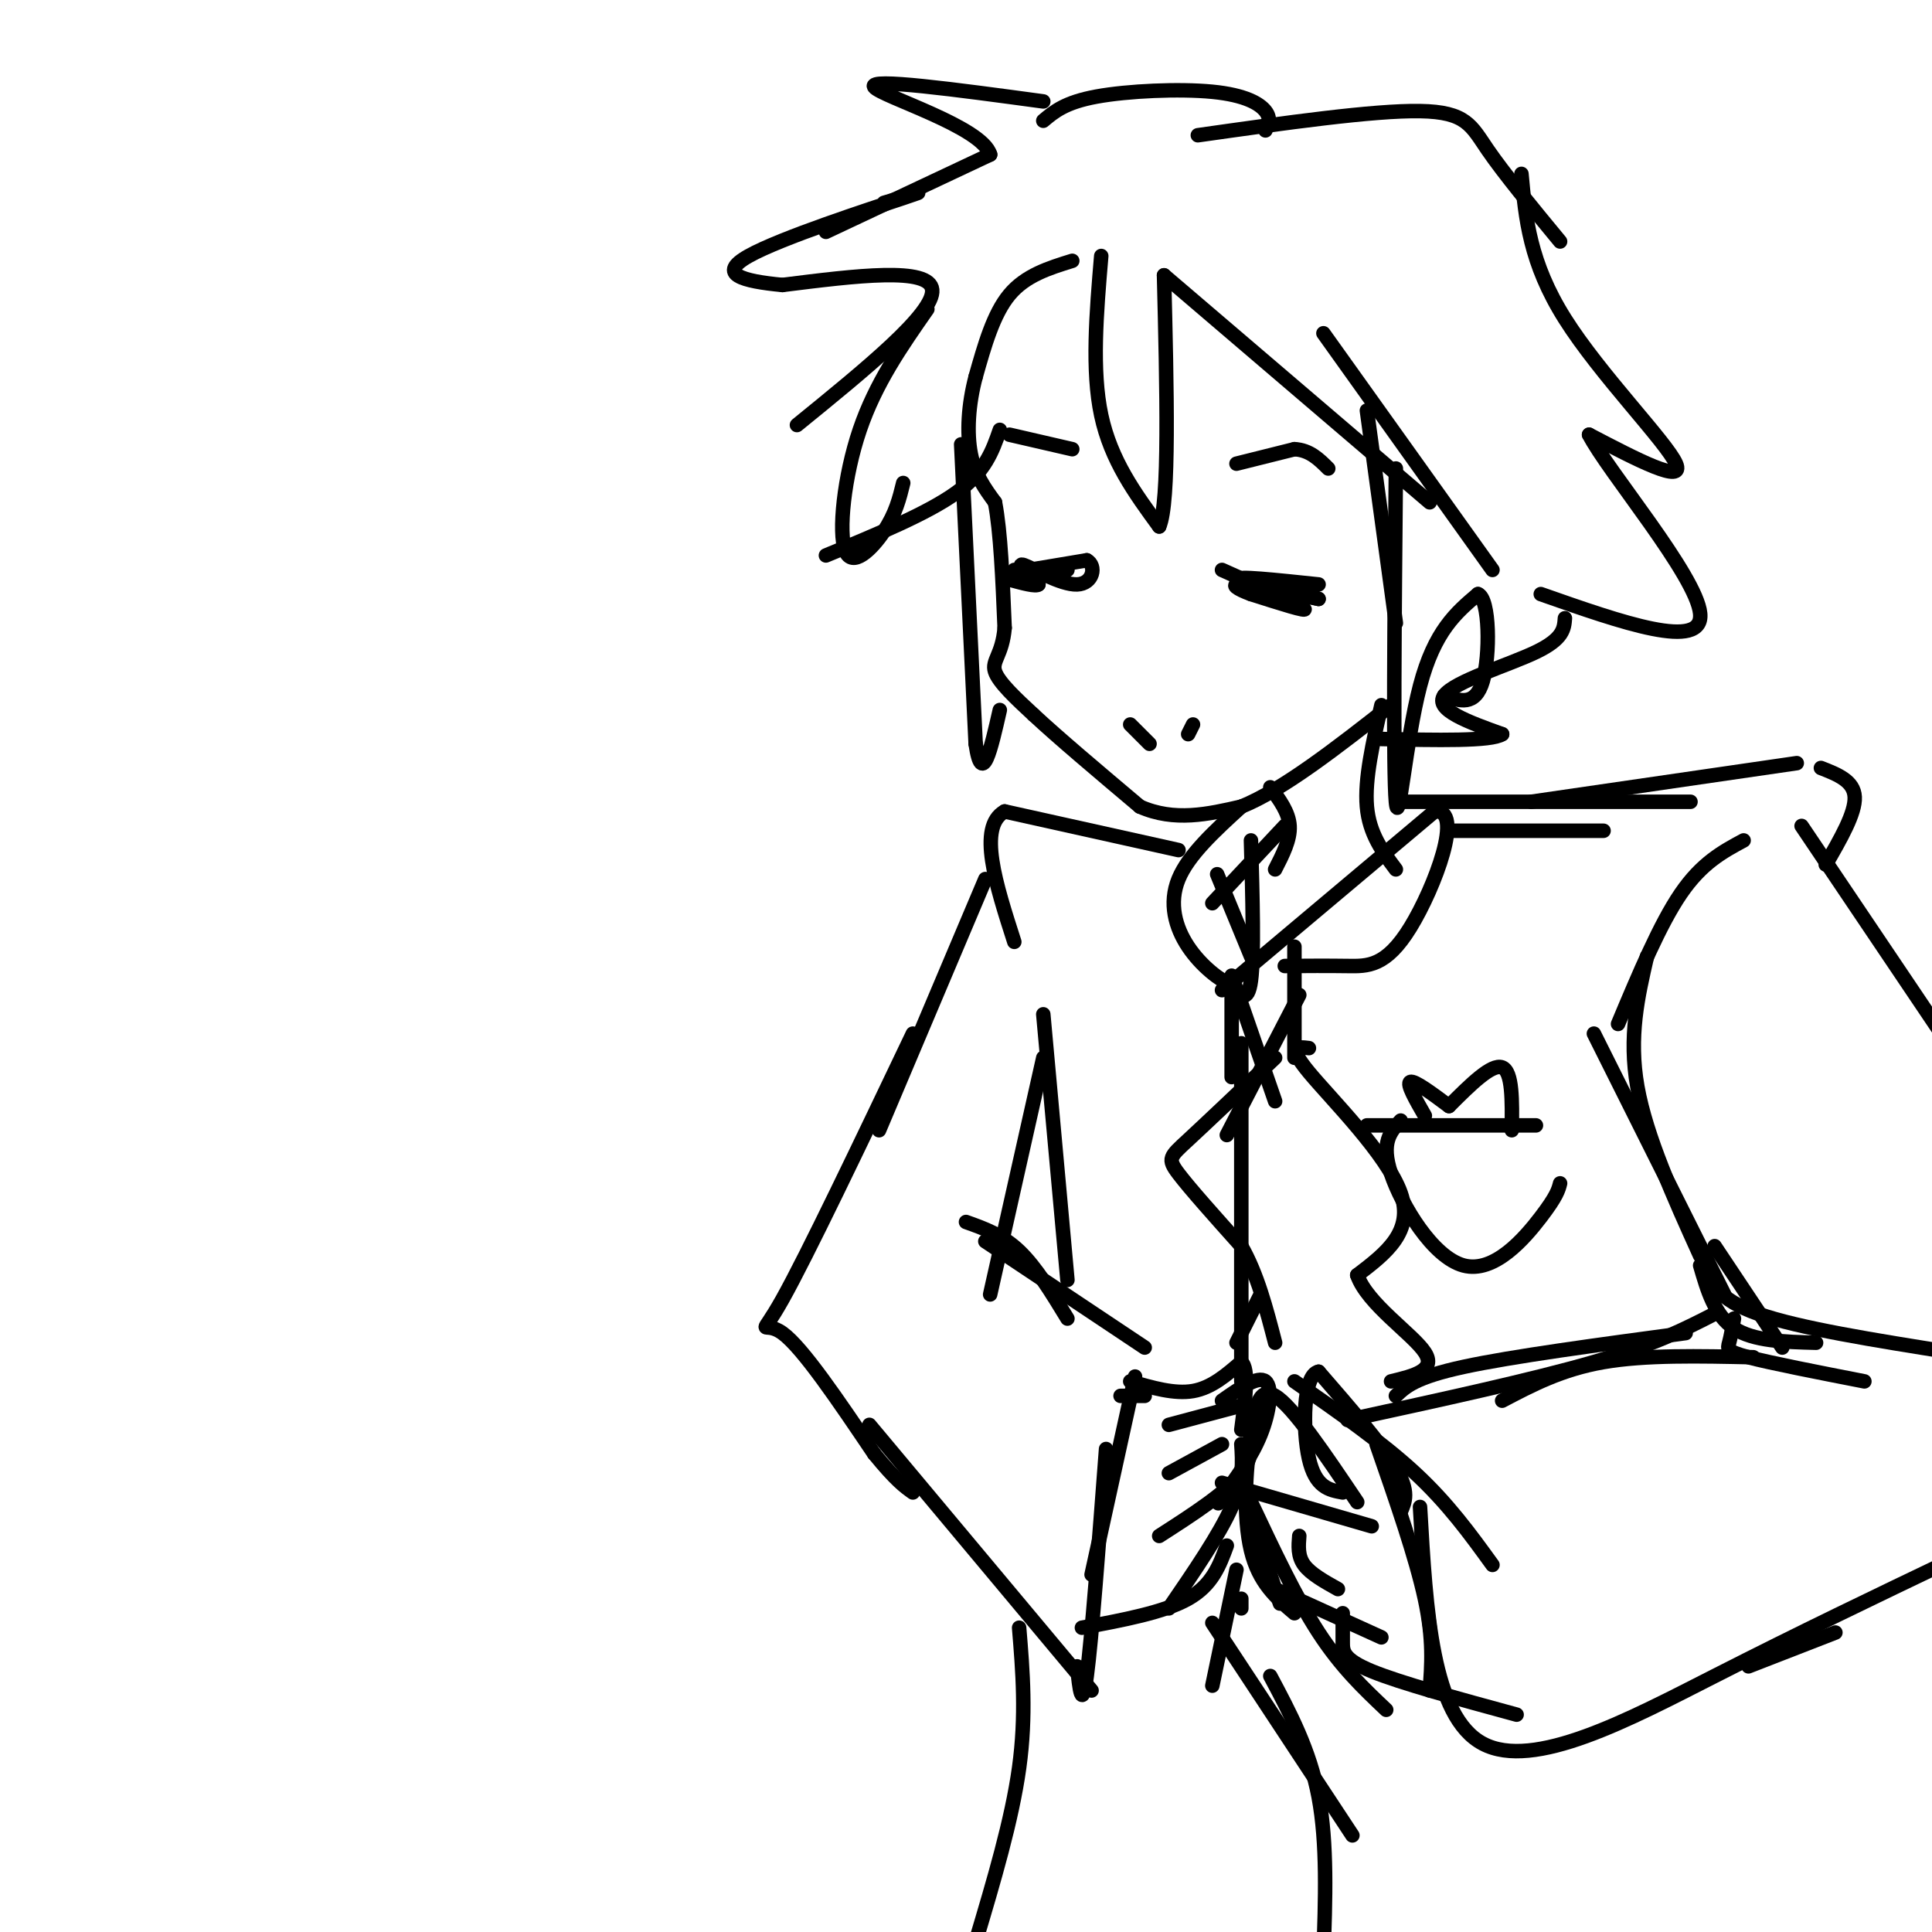 <svg viewBox='0 0 400 400' version='1.1' xmlns='http://www.w3.org/2000/svg' xmlns:xlink='http://www.w3.org/1999/xlink'><g fill='none' stroke='rgb(0,0,0)' stroke-width='3' stroke-linecap='round' stroke-linejoin='round'><path d='M222,54c-4.833,1.500 -9.667,3.000 -13,7c-3.333,4.000 -5.167,10.500 -7,17'/><path d='M202,78c-1.533,5.756 -1.867,11.644 -1,16c0.867,4.356 2.933,7.178 5,10'/><path d='M206,104c1.167,6.000 1.583,16.000 2,26'/><path d='M208,130c-0.489,5.644 -2.711,6.756 -2,9c0.711,2.244 4.356,5.622 8,9'/><path d='M214,148c5.000,4.667 13.500,11.833 22,19'/><path d='M236,167c7.167,3.167 14.083,1.583 21,0'/><path d='M257,167c8.667,-3.500 19.833,-12.250 31,-21'/><path d='M253,118c8.000,3.583 16.000,7.167 17,8c1.000,0.833 -5.000,-1.083 -11,-3'/><path d='M259,123c-2.867,-1.044 -4.533,-2.156 -2,-2c2.533,0.156 9.267,1.578 16,3'/><path d='M273,124c-1.778,-0.467 -14.222,-3.133 -16,-4c-1.778,-0.867 7.111,0.067 16,1'/><path d='M210,118c0.000,0.000 11.000,0.000 11,0'/><path d='M213,118c0.000,0.000 12.000,-2.000 12,-2'/><path d='M225,116c2.095,1.107 1.333,4.875 -2,5c-3.333,0.125 -9.238,-3.393 -11,-4c-1.762,-0.607 0.619,1.696 3,4'/><path d='M215,121c-0.500,0.500 -3.250,-0.250 -6,-1'/><path d='M256,96c0.000,0.000 12.000,-3.000 12,-3'/><path d='M268,93c3.167,0.167 5.083,2.083 7,4'/><path d='M222,93c0.000,0.000 -13.000,-3.000 -13,-3'/><path d='M234,150c0.000,0.000 4.000,4.000 4,4'/><path d='M247,150c0.000,0.000 -1.000,2.000 -1,2'/><path d='M228,53c-1.000,11.833 -2.000,23.667 0,33c2.000,9.333 7.000,16.167 12,23'/><path d='M240,109c2.167,-4.833 1.583,-28.417 1,-52'/><path d='M241,57c0.000,0.000 55.000,47.000 55,47'/><path d='M274,69c0.000,0.000 35.000,49.000 35,49'/><path d='M283,85c0.000,0.000 6.000,44.000 6,44'/><path d='M289,97c-0.289,31.378 -0.578,62.756 0,69c0.578,6.244 2.022,-12.644 5,-24c2.978,-11.356 7.489,-15.178 12,-19'/><path d='M306,123c2.444,0.911 2.556,12.689 1,18c-1.556,5.311 -4.778,4.156 -8,3'/><path d='M199,92c0.000,0.000 3.000,62.000 3,62'/><path d='M202,154c1.333,9.167 3.167,1.083 5,-7'/><path d='M207,89c-1.500,4.333 -3.000,8.667 -9,13c-6.000,4.333 -16.500,8.667 -27,13'/><path d='M187,100c-0.780,3.179 -1.560,6.357 -4,10c-2.440,3.643 -6.542,7.750 -8,4c-1.458,-3.750 -0.274,-15.357 3,-25c3.274,-9.643 8.637,-17.321 14,-25'/><path d='M165,88c14.250,-11.583 28.500,-23.167 28,-28c-0.500,-4.833 -15.750,-2.917 -31,-1'/><path d='M162,59c-8.333,-0.786 -13.667,-2.250 -7,-6c6.667,-3.750 25.333,-9.786 32,-12c6.667,-2.214 1.333,-0.607 -4,1'/><path d='M171,48c0.000,0.000 34.000,-16.000 34,-16'/><path d='M205,32c-1.600,-5.733 -22.600,-12.067 -24,-14c-1.400,-1.933 16.800,0.533 35,3'/><path d='M216,25c2.262,-1.905 4.524,-3.810 11,-5c6.476,-1.190 17.167,-1.667 24,-1c6.833,0.667 9.810,2.476 11,4c1.190,1.524 0.595,2.762 0,4'/><path d='M248,28c18.200,-2.578 36.400,-5.156 46,-5c9.600,0.156 10.600,3.044 14,8c3.400,4.956 9.200,11.978 15,19'/><path d='M315,36c0.844,9.200 1.689,18.400 9,30c7.311,11.600 21.089,25.600 23,30c1.911,4.400 -8.044,-0.800 -18,-6'/><path d='M329,90c3.778,7.467 22.222,29.133 23,37c0.778,7.867 -16.111,1.933 -33,-4'/><path d='M324,128c-0.156,2.133 -0.311,4.267 -6,7c-5.689,2.733 -16.911,6.067 -19,9c-2.089,2.933 4.956,5.467 12,8'/><path d='M311,152c-2.167,1.500 -13.583,1.250 -25,1'/><path d='M263,163c1.917,2.583 3.833,5.167 4,8c0.167,2.833 -1.417,5.917 -3,9'/><path d='M266,171c0.000,0.000 -15.000,16.000 -15,16'/><path d='M252,181c0.000,0.000 7.000,17.000 7,17'/><path d='M259,174c0.333,12.000 0.667,24.000 0,29c-0.667,5.000 -2.333,3.000 -4,1'/><path d='M255,204c-2.381,-1.000 -6.333,-4.000 -9,-8c-2.667,-4.000 -4.048,-9.000 -2,-14c2.048,-5.000 7.524,-10.000 13,-15'/><path d='M253,205c0.000,0.000 44.000,-37.000 44,-37'/><path d='M297,168c6.298,-0.774 0.042,15.792 -5,24c-5.042,8.208 -8.869,8.060 -13,8c-4.131,-0.060 -8.565,-0.030 -13,0'/><path d='M286,146c-1.750,7.667 -3.500,15.333 -3,21c0.500,5.667 3.250,9.333 6,13'/><path d='M300,172c0.000,0.000 32.000,0.000 32,0'/><path d='M290,166c0.000,0.000 60.000,0.000 60,0'/><path d='M317,166c0.000,0.000 55.000,-8.000 55,-8'/><path d='M377,159c3.417,1.333 6.833,2.667 7,6c0.167,3.333 -2.917,8.667 -6,14'/><path d='M361,174c-4.333,2.333 -8.667,4.667 -13,11c-4.333,6.333 -8.667,16.667 -13,27'/><path d='M341,198c-1.917,8.333 -3.833,16.667 -2,27c1.833,10.333 7.417,22.667 13,35'/><path d='M330,214c0.000,0.000 27.000,54.000 27,54'/><path d='M355,258c0.000,0.000 14.000,21.000 14,21'/><path d='M352,262c1.500,5.167 3.000,10.333 7,13c4.000,2.667 10.500,2.833 17,3'/><path d='M353,262c1.250,3.500 2.500,7.000 11,10c8.500,3.000 24.250,5.500 40,8'/><path d='M359,273c-0.333,1.889 -0.667,3.778 -1,5c-0.333,1.222 -0.667,1.778 4,3c4.667,1.222 14.333,3.111 24,5'/><path d='M363,281c-11.167,-0.250 -22.333,-0.500 -31,1c-8.667,1.500 -14.833,4.750 -21,8'/><path d='M355,272c-6.167,3.167 -12.333,6.333 -25,10c-12.667,3.667 -31.833,7.833 -51,12'/><path d='M349,276c-18.000,2.417 -36.000,4.833 -46,7c-10.000,2.167 -12.000,4.083 -14,6'/><path d='M268,286c9.083,6.333 18.167,12.667 25,19c6.833,6.333 11.417,12.667 16,19'/><path d='M285,299c4.083,11.750 8.167,23.500 10,32c1.833,8.500 1.417,13.750 1,19'/><path d='M294,312c1.244,21.711 2.489,43.422 13,49c10.511,5.578 30.289,-4.978 48,-14c17.711,-9.022 33.356,-16.511 49,-24'/><path d='M362,345c0.000,0.000 18.000,-7.000 18,-7'/><path d='M373,171c0.000,0.000 33.000,49.000 33,49'/><path d='M244,176c0.000,0.000 -36.000,-8.000 -36,-8'/><path d='M208,168c-5.667,3.167 -1.833,15.083 2,27'/><path d='M204,182c0.000,0.000 -22.000,52.000 -22,52'/><path d='M189,214c-10.978,23.000 -21.956,46.000 -27,55c-5.044,9.000 -4.156,4.000 0,7c4.156,3.000 11.578,14.000 19,25'/><path d='M181,301c4.500,5.500 6.250,6.750 8,8'/><path d='M180,295c0.000,0.000 46.000,55.000 46,55'/><path d='M223,345c0.500,4.750 1.000,9.500 2,2c1.000,-7.500 2.500,-27.250 4,-47'/><path d='M226,326c0.000,0.000 9.000,-41.000 9,-41'/><path d='M237,279c0.000,0.000 -33.000,-22.000 -33,-22'/><path d='M221,273c-3.250,-5.333 -6.500,-10.667 -10,-14c-3.500,-3.333 -7.250,-4.667 -11,-6'/><path d='M216,219c0.000,0.000 -11.000,49.000 -11,49'/><path d='M216,210c0.000,0.000 5.000,55.000 5,55'/><path d='M232,289c0.000,0.000 5.000,0.000 5,0'/><path d='M234,286c4.583,1.333 9.167,2.667 13,2c3.833,-0.667 6.917,-3.333 10,-6'/><path d='M257,282c1.667,1.333 0.833,7.667 0,14'/><path d='M257,291c0.000,0.000 -15.000,4.000 -15,4'/><path d='M253,290c3.733,-2.622 7.467,-5.244 9,-4c1.533,1.244 0.867,6.356 -1,11c-1.867,4.644 -4.933,8.822 -8,13'/><path d='M253,310c-1.333,2.167 -0.667,1.083 0,0'/><path d='M258,294c1.000,3.500 2.000,7.000 -1,11c-3.000,4.000 -10.000,8.500 -17,13'/><path d='M257,299c0.250,3.667 0.500,7.333 -2,13c-2.500,5.667 -7.750,13.333 -13,21'/><path d='M254,320c-1.500,4.083 -3.000,8.167 -8,11c-5.000,2.833 -13.500,4.417 -22,6'/><path d='M290,313c0.917,-2.083 1.833,-4.167 -1,-9c-2.833,-4.833 -9.417,-12.417 -16,-20'/><path d='M273,284c-3.244,0.578 -3.356,12.022 -2,18c1.356,5.978 4.178,6.489 7,7'/><path d='M281,311c-6.667,-9.917 -13.333,-19.833 -17,-22c-3.667,-2.167 -4.333,3.417 -5,9'/><path d='M259,298c-1.178,5.933 -1.622,16.267 0,23c1.622,6.733 5.311,9.867 9,13'/><path d='M259,314c0.000,0.000 6.000,18.000 6,18'/><path d='M259,311c4.667,9.917 9.333,19.833 14,27c4.667,7.167 9.333,11.583 14,16'/><path d='M278,334c0.000,2.067 0.000,4.133 0,6c0.000,1.867 0.000,3.533 6,6c6.000,2.467 18.000,5.733 30,9'/><path d='M253,307c0.000,0.000 31.000,9.000 31,9'/><path d='M269,318c-0.167,2.083 -0.333,4.167 1,6c1.333,1.833 4.167,3.417 7,5'/><path d='M264,329c0.000,0.000 22.000,10.000 22,10'/><path d='M253,299c0.000,0.000 -11.000,6.000 -11,6'/><path d='M268,196c0.000,0.000 0.000,23.000 0,23'/><path d='M269,206c0.000,0.000 -15.000,29.000 -15,29'/><path d='M264,219c-7.089,6.733 -14.178,13.467 -18,17c-3.822,3.533 -4.378,3.867 -2,7c2.378,3.133 7.689,9.067 13,15'/><path d='M257,258c3.333,5.833 5.167,12.917 7,20'/><path d='M261,268c0.000,0.000 -5.000,10.000 -5,10'/><path d='M255,205c0.000,0.000 0.000,18.000 0,18'/><path d='M255,202c0.000,0.000 9.000,26.000 9,26'/><path d='M283,233c0.000,0.000 35.000,0.000 35,0'/><path d='M290,232c-2.089,2.244 -4.179,4.488 -2,11c2.179,6.512 8.625,17.292 15,19c6.375,1.708 12.679,-5.655 16,-10c3.321,-4.345 3.661,-5.673 4,-7'/><path d='M295,231c-1.917,-3.333 -3.833,-6.667 -3,-7c0.833,-0.333 4.417,2.333 8,5'/><path d='M300,229c4.417,-4.417 8.833,-8.833 11,-8c2.167,0.833 2.083,6.917 2,13'/><path d='M211,337c0.750,9.083 1.500,18.167 0,29c-1.500,10.833 -5.250,23.417 -9,36'/><path d='M257,331c0.000,0.000 0.000,2.000 0,2'/><path d='M256,325c0.000,0.000 -5.000,24.000 -5,24'/><path d='M251,336c0.000,0.000 29.000,44.000 29,44'/><path d='M263,347c4.083,7.667 8.167,15.333 10,25c1.833,9.667 1.417,21.333 1,33'/><path d='M271,217c-2.311,-0.289 -4.622,-0.578 0,5c4.622,5.578 16.178,17.022 19,25c2.822,7.978 -3.089,12.489 -9,17'/><path d='M281,264c2.022,5.933 11.578,12.267 14,16c2.422,3.733 -2.289,4.867 -7,6'/><path d='M257,216c0.000,0.000 0.000,70.000 0,70'/></g>
</svg>